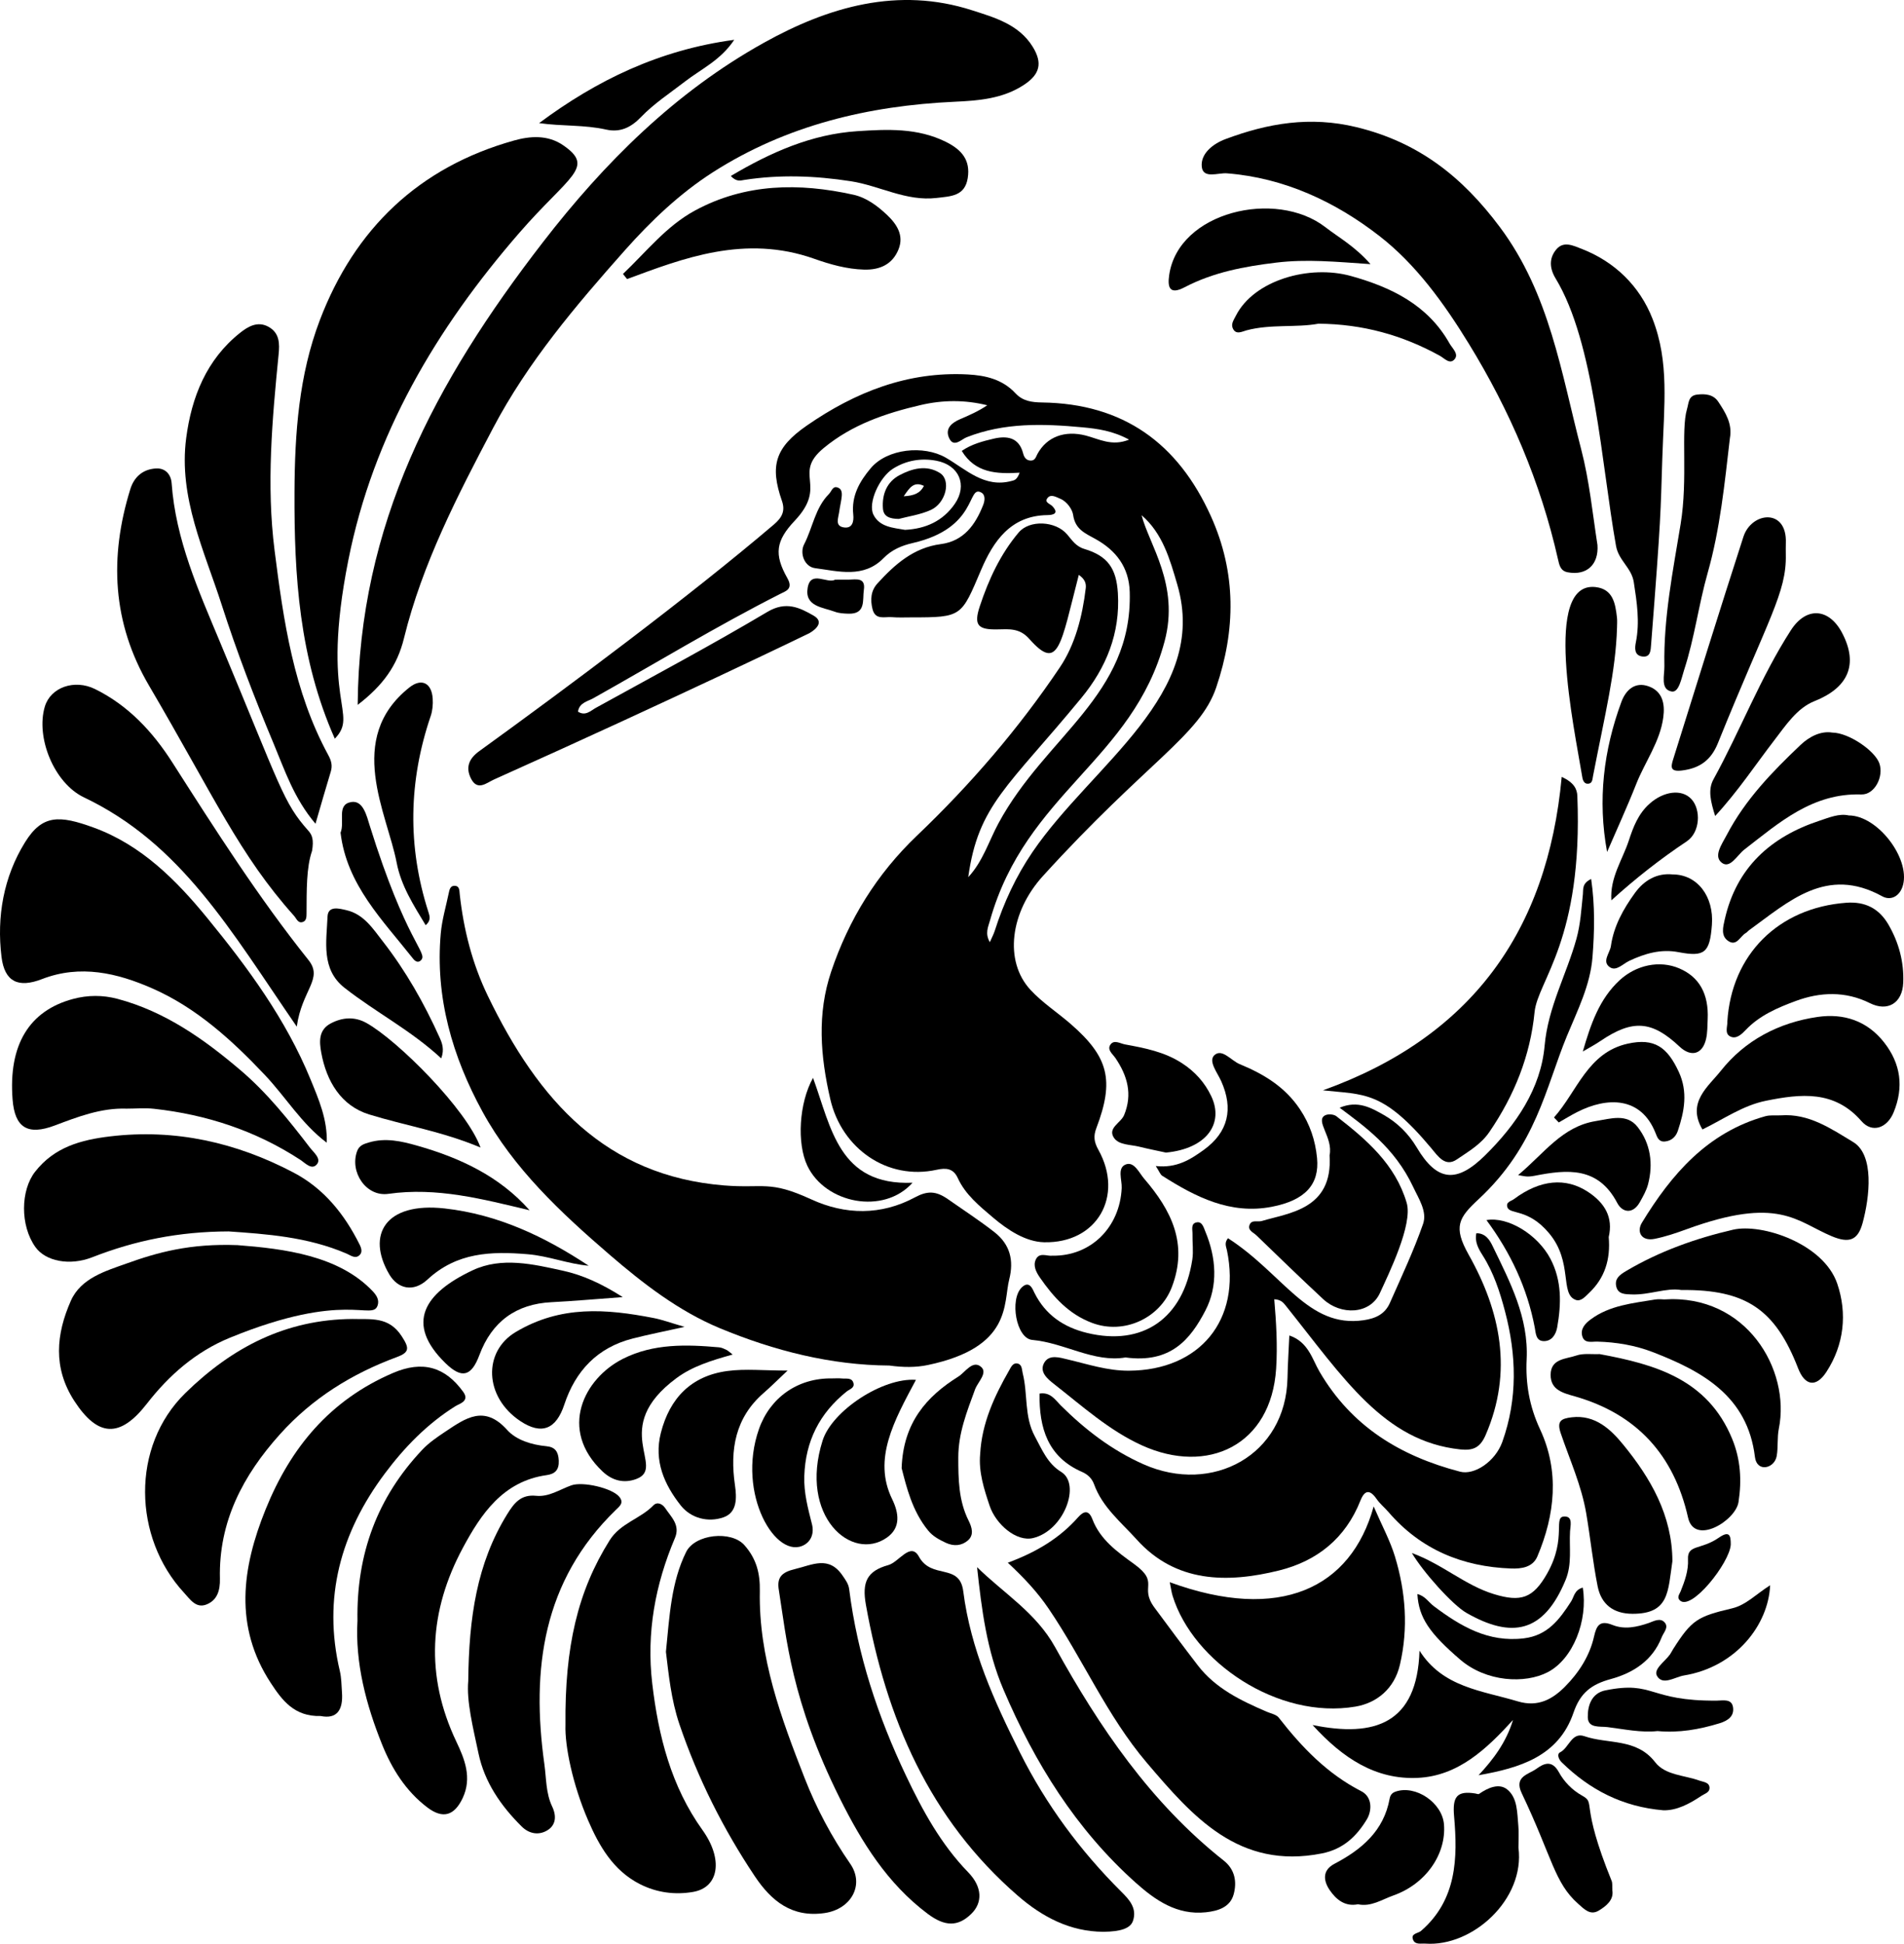 <?xml version="1.0" encoding="utf-8"?>
<svg version="1.1" id="Layer_1" xmlns="http://www.w3.org/2000/svg" xmlns:xlink="http://www.w3.org/1999/xlink" x="0px" y="0px"
	 viewBox="0 0 4898.667 5000" enable-background="new 0 0 4898.667 5000" xml:space="preserve">
<g>
	<path d="M2623.353,1215.904c-59.319,3.64-114.216,1.054-148.908-56.032c24.915-17.211,54.041-24.983,82.359-31.54
		c33.313-7.713,64.781-3.905,75.509,37.847c2.599,10.115,8.125,18.922,20.599,18.517c10.571-0.342,12.335-9.799,16.217-16.923
		c24.122-44.272,70.214-61.264,124.127-47.454c34.037,8.718,67.379,28.65,111.665,10.548
		c-41.863-22.702-80.915-28.055-120.318-31.71c-100.808-9.352-200.924-12.554-297.942,25.725
		c-13.506,5.329-34.086,29.016-45.695-0.266c-9.093-22.935,8.104-37.271,28.547-46.043c23.821-10.221,47.585-20.574,70.57-36.1
		c-57.464-14.238-114.139-13.868-171.235-0.586c-90.336,21.015-176.771,50.344-249.709,110.694
		c-81.145,67.141,11.879,95.407-74.277,186.714c-48.67,51.578-54.045,86.171-19.105,147.934
		c15.901,28.108-4.236,33.318-18.769,40.68c-163.731,82.942-320.423,178.466-480.386,268.12
		c-14.88,8.34-36.179,11.427-39.559,34.566c19.157,12.274,32.47-2.351,46.155-9.906c147.554-81.457,296.435-160.714,441.266-246.778
		c47.616-28.295,82.926-10.994,118.673,9.606c28.382,16.356,5.621,35.885-10.948,45.319
		c-1.492,0.85-339.659,164.913-810.985,376.176c-19.946,8.94-42.974,30.794-59.772-3.004c-14.054-28.275-4.619-50.875,21.233-69.58
		c228.957-165.655,542.205-399.086,758.35-583.177c20.864-17.77,29.836-34.701,20.756-60.765
		c-31.51-90.457-17.778-137.197,64.282-193.978c124.051-85.835,259.217-139.483,413.67-131.342
		c46.578,2.455,89.723,12.87,122.815,48.404c19.016,20.418,42.424,23.342,68.802,23.721
		c208.317,2.989,349.29,104.354,434.263,292.936c65.832,146.102,63.517,292.887,13.383,440.408
		c-41.882,123.236-178.264,190.497-445.76,484.795c-84.129,92.559-100.573,218.479-32.061,292.737
		c30.502,33.059,69.477,58.181,103.695,87.953c97.478,84.812,112.638,144.808,65.896,267.611c-8.107,21.3-5.77,36.287,5.198,55.962
		c66.244,118.826-3.201,240.994-139.874,237.771c-47.398-1.118-94.051-31.889-131.611-63.865
		c-34.166-29.087-70.674-58.391-90.22-101.193c-11.65-25.514-30.685-26.547-54.44-21.344
		c-127.009,27.817-244.236-54.507-273.612-181.592c-25.624-110.849-34.306-219.583,2.318-328.313
		c45.176-134.12,117.46-251.134,220.731-349.664c137.633-131.313,261.758-275.409,367.719-433.047
		c39.211-58.334,57.938-131.201,66.481-203.493c1.41-11.935-2.163-23.419-17.919-34.113
		c-47.138,182.273-51.854,250.029-127.417,164.573c-24.875-28.132-51.78-25.009-81.732-24.388
		c-50.583,1.049-61.671-10.833-45.464-59.72c22.666-68.372,52.842-133.805,100.006-189.651
		c27.715-32.818,94.358-30.086,124.43,4.812c12.886,14.954,22.187,30.913,44.746,37.69c60.003,18.027,82.098,50.074,85.989,113.591
		c6.313,103.041-29.863,191.763-94.107,269.774c-188.812,229.275-265.05,274.544-290.9,460.854
		c37.726-40.506,52.873-92.515,78.05-139.095c121.005-223.875,344.894-328.476,337.439-594.576
		c-1.781-63.599-35.391-106.888-87.789-135.992c-27.114-15.06-52.625-24.953-57.864-62.365
		c-1.776-12.677-14.551-33.709-33.118-41.408c-10.703-4.438-24.091-12.786-32.656-2.022c-9.209,11.571,6.281,14.592,12.62,21.394
		c17.616,18.9,1.663,22.552-13.158,22.728c-94.842,1.124-139.334,68.1-170.445,141c-51.224,120.038-48.358,122.149-179.215,122.088
		c-16.865-0.008-33.817,0.831-50.572-0.586c-18.452-1.56-42.391,8.346-49.63-20.886c-5.955-24.046-4.278-47.171,12.779-65.868
		c44.681-48.977,92.922-91.993,163.089-101.15c58.982-7.698,88.892-49.865,108.895-100.574c4.028-10.213,6.738-25.929-5.287-32.318
		c-36.573-19.432-7.42,91.484-176.192,130.198c-28.199,6.469-53.718,17.226-74.821,38.769
		c-51.493,52.57-116.201,33.607-176.074,25.83c-27.737-3.603-40.125-38.608-28.293-61.413
		c22.172-42.735,28.186-93.555,63.969-129.502c6.703-6.734,9.29-20.675,21.5-16.849c19.605,6.144,9.361,29.835,4.384,64.973
		c-2.017,14.234-10.496,33.517,10.773,37.668c23.688,4.623,27.735-15.125,25.801-32.845c-5.204-47.69,16.106-84.969,44.929-119.161
		c42.671-50.618,136.323-59.749,192.908-27.257c52.116,29.927,99.527,79.029,169.802,59.929
		C2609.446,1235.307,2616.206,1234.979,2623.353,1215.904z M2546.697,2423.562c5.093-11.675,9.751-20.25,12.672-29.381
		c23.084-72.163,54.472-140.01,97.378-202.928c153.672-225.354,455.123-405.134,372.179-687.721
		c-18.976-64.652-37.261-131.09-91.787-178.259c19.08,75.444,98.072,179.036,59.18,324.402
		c-81.929,306.225-356.406,389.826-449.058,717.461C2542.286,2384.73,2533.676,2401.094,2546.697,2423.562z M2328.453,1362.956
		c52.988-2.641,97.585-22.576,128.2-67.052c32.971-47.898,11.319-99.672-47.711-110.777c-38.677-7.276-77.265-1.057-111.436,20.51
		c-34.919,22.038-65.195,88.323-50.288,118.323C2262.908,1355.532,2297.579,1357.641,2328.453,1362.956z"/>
	<path d="M2288.125,3512.588c-149.848-0.881-296.529-37.971-436.449-96.196c-105.52-43.91-196.874-114.48-283.52-189.107
		c-125.295-107.915-246.726-221.366-326.766-367.663c-77.347-141.373-122.076-294.281-107.365-458.68
		c3.124-34.906,13.4-69.182,20.538-103.715c1.713-8.286,3.763-18.249,13.848-18.623c14.437-0.534,13.343,12.036,14.397,21.656
		c9.925,90.67,32.232,178.339,71.779,260.397c131.689,273.249,305.708,463.945,608.105,488.621
		c102.462,8.36,116.008-14.034,224.522,35.85c87.382,40.169,179.642,41.663,266.64-5.098c32.442-17.438,54.469-16.802,85.406,4.905
		c39.792,27.92,80.678,54.436,119.072,84.411c40.532,31.645,50.634,72.82,38.211,121.757
		c-15.615,61.528,7.712,174.532-209.172,220.115C2356.046,3517.802,2323.705,3517.449,2288.125,3512.588z"/>
	<path d="M920.252,1813.129c3.534-463.739,197.531-829.07,476.574-1190.079c158.562-205.139,340.521-386.015,568.115-512.83
		c166.307-92.667,345.589-145.159,536.361-83.645c56.522,18.226,120.325,35.817,156.085,94.406
		c25.25,41.37,18.055,70.04-22.231,96.814c-54.658,36.325-117.274,41.074-178.744,43.905
		c-222.383,10.241-433.199,60.516-622.109,181.281c-85.19,54.459-159.483,125.282-226.436,200.668
		c-126.267,142.169-249.884,287.71-339.076,457.092c-91.519,173.801-182.298,348.978-229.496,541.263
		C1022.07,1712.177,985.375,1763.178,920.252,1813.129z"/>
	<path d="M3278.441,3342.107c5.083,59.772,8.662,118.551,4.853,178.178c-12.644,197.905-176.584,274.269-345.3,197.635
		c-84.647-38.448-153.58-101.108-226.076-157.73c-16.53-12.911-38.722-30.946-25.397-54.66
		c12.674-22.555,40.434-13.334,59.822-8.788c52.241,12.251,102.719,29.406,157.927,29.13
		c182.615-0.912,289.598-130.702,252.46-309.553c-2.006-9.66-7.416-18.921,2.629-31.269
		c142.602,91.771,205.235,231.753,348.835,210.961c31.594-4.574,55.124-15.997,67.707-44.442
		c29.73-67.216,61.23-133.954,85.385-203.198c11.137-31.926-11.156-64.689-25.136-94.589
		c-48.27-103.235-127.904-157.95-189.442-204.403c46.81-19.853,81.516,0.555,112.984,18.304
		c34.879,19.673,64.054,48.092,85.339,83.909c52.086,87.645,102.169,93.135,176.058,20.126
		c79.494-78.547,143.096-171.113,152.957-281.857c8.872-99.638,56.425-183.079,81.902-275.101
		c10.522-38.002,12.574-76.143,16.589-114.514c1.337-12.774-2.898-27.7,21.218-39.271c10.073,68.786,8.648,134.927,3.482,200.836
		c-5.707,72.805-38.34,136.444-65.872,203.197c-54.822,132.923-78.565,281.558-227.094,419.622
		c-51.27,47.653-66.278,70.59-25.618,142.823c82.136,145.913,114.264,300.436,43.788,463.491
		c-13.954,32.283-31.52,40.95-65.211,37.39c-196.816-20.793-299.998-183.221-449.153-369.749
		C3301.818,3350.758,3295.446,3342.927,3278.441,3342.107z"/>
	<path d="M2674.514,3584.78c28.22-4.728,40.544,16.397,55.239,30.969c62.53,62.007,130.736,114.624,212.267,150.808
		c177.076,78.588,366.538-23.21,370.49-222.189c0.696-35,2.989-69.969,4.73-109.115c48.816,16.46,59.055,61.173,77.253,92.408
		c82.62,141.803,208.57,217.902,361.97,257.94c36.97,9.649,90.694-26.086,108.803-76.789
		c39.613-110.91,36.553-223.229,6.817-335.827c-13.302-50.373-29.241-99.439-57.662-144.048
		c-10.244-16.08-20.929-34.509-15.962-56.732c24.605-0.076,35.127,19.259,41.923,33.317
		c44.563,92.178,92.674,183.143,87.424,291.264c-3,61.783,6.827,120.59,34.531,179.917c50.129,107.349,38.727,219.296-7.023,327.039
		c-11.796,27.781-40.572,31.938-67.66,30.936c-125.094-4.629-232.297-48.726-315.296-145.192
		c-9.883-11.486-22.048-21.257-30.582-33.602c-17.404-25.174-30.815-23.282-41.653,4.152
		c-38.173,96.625-111.188,155.345-208.993,179.635c-133.995,33.276-266.493,31.755-366.658-79.609
		c-39.261-43.651-88.391-83.027-109.635-142.063c-5.294-14.713-16.049-25.266-30.745-31.664
		C2695.179,3747.622,2673.479,3672.824,2674.514,3584.78z"/>
	<path d="M861.385,1900.143c-91.641-206.698-104.65-419.277-103.698-634.749c0.666-150.769,11.29-300.367,65.138-441.743
		c89.603-235.245,255.207-393.845,499.849-462.254c40.103-11.214,86.093-15.428,126.388,12.329
		c83.19,57.306,15.213,77.685-112.912,225.193c-213.442,245.736-375.832,519.323-439.971,842.189
		C823.142,1808.766,924.695,1834.568,861.385,1900.143z"/>
	<path d="M4110.023,1402.051c3.437,50.245-27.757,79.141-76.526,70.059c-18.671-3.477-21.602-18.206-25.036-33.412
		c-44.689-197.853-123.214-381.451-229.235-554.241c-63.674-103.774-135.835-204.029-229.991-277.189
		c-112.936-87.753-244.314-149.859-392.898-161.431c-22.389-1.744-61.063,14.991-64.361-16.917
		c-3.504-33.899,29.173-59.208,60.984-71.096c109.075-40.764,217.549-59.627,336.788-30.776
		c159.781,38.66,272.58,127.579,369.456,257.507c127.985,171.651,157.48,374.074,208.835,570.852
		C4089.185,1236.433,4097.23,1319.638,4110.023,1402.051z"/>
	<path d="M2592.935,4019.771c73.707-27.316,133.215-63.037,180.737-116.773c14.676-16.596,27.585-19.525,36.838,4.8
		c20.094,52.83,64.148,84.121,107.066,115.16c67.748,48.995,12.464,57.761,52.617,112.197
		c36.797,49.884,73.835,99.603,111.598,148.757c45.65,59.42,110.722,90.491,177.246,119.187
		c10.666,4.601,24.648,7.043,31.015,15.221c59.289,76.154,124.677,144.322,212.361,189.277c28.756,14.743,27.627,50.25,14.23,72.368
		c-26.046,43.003-60.13,76.646-115.973,87.672c-213.438,42.141-332.123-94.794-449.982-233.128
		c-102.651-120.483-164.767-267.305-253.15-397.186C2669.071,4095.49,2634.896,4058.759,2592.935,4019.771z"/>
	<path d="M2839.072,4969.146c-85.978-0.245-157.409-38.285-219.742-92.233c-228.646-197.886-339.345-457.334-391.499-748.834
		c-10.522-58.811,2.918-86.97,57.625-102.193c27.635-7.69,57.315-60.867,78.796-21.687c32.766,59.76,104.698,15.412,114.051,89.147
		c18.87,148.787,79.774,283.146,146.269,415.537c67.076,133.549,154.546,251.787,260.308,357.121
		c19.886,19.804,41.268,42.178,30.003,75.178C2908.331,4960.372,2883.46,4968.704,2839.072,4969.146z"/>
	<path d="M840.661,2939.34c-65.118-48.952-105.587-117.552-159.44-174.416c-85.086-89.844-176.192-172.837-289.818-222.654
		c-89.495-39.238-184.497-62.006-283.42-23.723c-60.615,23.458-96.109,7.313-104.056-56.896
		c-12.814-103.537,5.304-206.14,60.473-295.084c44.427-71.626,88.157-70.029,176.941-37.624
		c122.541,44.726,212.538,135.431,292.055,232.614c104.159,127.298,202.313,260.594,265.41,414.627
		C819.826,2827.495,842.719,2879.673,840.661,2939.34z"/>
	<path d="M1713.319,4248.998c9.429-94.906,13.693-179,51.872-256.632c22.837-46.436,116.28-56.009,150.091-17.716
		c31.062,35.18,40.493,72.657,39.62,118.591c-3.226,169.69,54.719,325.829,115.203,480.396
		c30.367,77.602,69.501,151.441,117.357,220.477c37.555,54.177,2.402,116.888-65.757,126.822
		c-84.263,12.28-137.242-31.121-179.735-94.676c-81.455-121.83-146.675-252.015-193.861-390.774
		C1726.417,4371.697,1720.119,4304.694,1713.319,4248.998z"/>
	<path d="M919.721,4168.803c-2.932-172.351,51.509-317.349,166.264-439.131c17.416-18.483,38.189-32.619,59.35-46.754
		c52.614-35.145,100.795-70.159,159.611-4.583c23.298,25.976,62.98,38.223,101.091,41.812c22.534,2.122,30.588,14.492,31.565,37.037
		c1.04,24.003-9.9,34.31-31.018,37.255c-112.373,15.669-168.887,99.911-215.745,187.154
		c-86.8,161.611-97.614,328.525-16.666,498.615c20.955,44.03,40.893,92.566,16.228,144.908
		c-21.378,45.368-50.865,54.538-90.997,24.122c-55.184-41.824-91.092-99.215-116.152-161.367
		C941.505,4384.334,913.607,4276.86,919.721,4168.803z"/>
	<path d="M1454.862,4437.249c-1.985-201.071,31.438-343.94,113.551-474.962c27.889-44.5,78.976-55.209,112.702-90.043
		c9.8-10.122,23.198-3.649,30.34,7.058c15.389,23.074,39.231,43.501,25.088,76.84c-50.86,119.896-73.761,244.138-58.413,374.531
		c15.897,135.051,48.473,264.122,129.302,376.869c53.343,74.408,43.124,147.436-24.299,159.07
		c-46.139,7.961-93.121,2.087-136.832-20.108c-68.966-35.018-105.143-99.029-133.219-164.019
		C1473.138,4590.024,1453.013,4491.039,1454.862,4437.249z"/>
	<path d="M824.962,4414.109c-67.8,1.958-99.243-40.753-127.923-84.378c-95.863-145.821-74.393-296.907-13.66-447.132
		c64.304-159.058,165.679-281.392,327.817-350.927c75.611-32.427,133.725-16.206,180.677,48.766
		c17.214,23.822-10.113,30.345-20.287,36.728c-72.498,45.48-130.953,105.641-181.456,173.159
		c-113.53,151.781-160.367,319.67-115.776,508.14c4.217,17.824,4.166,36.716,5.491,55.155
		C882.996,4397.488,867.631,4422.86,824.962,4414.109z"/>
	<path d="M802.877,2188.721c-14.942,42.962-13.879,102.123-14.217,161.161c-0.048,8.502-0.187,18.502-9.336,21.653
		c-12.695,4.373-16.293-8.417-22.546-15.407c-141.002-157.609-204.42-304.547-373.512-592.836
		c-94.654-161.381-102.287-330.428-47.871-505.37c9.764-31.388,32.677-51.3,66.485-52.909c24.332-1.158,38.17,16.272,39.705,37.805
		c10.376,145.466,68.978,275.947,124.001,407.681c157.997,378.269,162.872,413.569,228.009,486.673
		C803.2,2147.951,807.624,2159.951,802.877,2188.721z"/>
	<path d="M611.141,3202.873c119.537,9.238,261.32,26.604,348.262,119.1c9.842,10.47,16.867,22.402,12.047,36.319
		c-13.834,39.938-82.474-39.046-379.764,82.683c-88.35,36.176-156.982,96.67-214.144,170.175
		c-68.61,88.228-125.711,85.938-186.397-7.546c-55.401-85.344-46.625-172.184-8.856-257.61
		c25.807-58.371,89.631-76.574,142.735-95.645C404.856,3221.681,488.199,3198.195,611.141,3202.873z"/>
	<path d="M811.69,2118.945c-55.638-65.61-79.19-138.061-107.775-206.284c-48.977-116.894-94.575-235.641-133.339-356.262
		c-44.901-139.71-111.624-276.616-91.56-429.514c13.797-105.143,51.882-201.45,138.171-270.329
		c20.07-16.021,45.39-31.834,74.075-15.665c28.402,16.009,28.224,43.448,25.508,70.92c-16.584,167.765-31.683,335.895-10.34,504.034
		c23.004,181.218,48.901,362.417,138.138,526.444c7.844,14.419,11.235,27.048,6.408,42.829
		C838.355,2026.372,826.603,2067.893,811.69,2118.945z"/>
	<path d="M906.63,3392.802c46.745,1.494,93.108-7.404,126.594,43.95c20.081,30.796,21.129,41.729-12.5,54.162
		c-115.476,42.692-217.208,105.838-300.323,198.314c-95.37,106.11-158.067,225.164-154.566,371.669
		c0.714,29.829-6.715,55.177-34.396,66.252c-27.34,10.939-42.515-13.413-58.234-30.438
		c-130.505-141.35-137.239-375.613,3.85-513.474C598.062,3464.998,735.947,3394.074,906.63,3392.802z"/>
	<path d="M588.243,3167.574c-129.088,0.382-241.559,23.696-350.617,66.371c-58.629,22.942-120.558,10.401-146.647-26.251
		c-39.555-55.57-37.951-145.835-0.841-193.432c49.725-63.776,118.515-82.276,193.512-91.158
		c167.297-19.813,323.611,15.442,471.327,92.966c78.558,41.229,131.276,107.301,170.326,185.474
		c4.915,9.838,7.506,20.292-0.744,27.542c-10.898,9.576-22.403,0.097-32.586-4.302
		C791.151,3181.236,683.852,3174.295,588.243,3167.574z"/>
	<path d="M2513.843,4031.222c69.232,67.987,151.464,116.653,200.935,206.086c113.877,205.868,245.857,400.169,433.743,548.743
		c29.317,23.182,33.991,55.466,25.461,86.774c-8.948,32.843-39.498,42.744-71.479,46.149
		c-74.033,7.886-129.925-30.863-180.114-75.699c-154.099-137.666-260.251-308.518-340.861-497.574
		C2538.75,4245.373,2525.594,4139.914,2513.843,4031.222z"/>
	<path d="M2003.984,4091.134c-5.982-33.73,7.126-46.836,41.235-54.993c44.924-10.743,87.219-35.51,122.813,17.109
		c7.652,11.311,15.008,20.677,16.815,34.994c21.238,168.248,73.702,327.112,146.318,479.698
		c42.596,89.504,89.646,175.839,159.813,248.163c37.014,38.154,37.098,78.552,7.929,107.002
		c-34.375,33.529-68.072,32.765-111.965-0.081c-103.716-77.612-169.796-184.068-226.188-297.129
		C2035.662,4375.103,2023.364,4212.51,2003.984,4091.134z"/>
	<path d="M1204.737,4323.92c1.647-162.605,22.002-302.318,100.087-428.767c18.21-29.489,35.753-51.47,74.457-47.52
		c33.137,3.383,60.94-16.284,90.697-26.882c29.486-10.501,105.401,7.128,123.489,29.592c12.444,15.453,0.898,24.003-8.917,33.515
		c-188.214,182.409-218.091,409.698-183.955,654.366c5.07,36.337,3.655,74.372,19.982,108.615
		c11.794,24.736,9.841,48.527-13.487,61.984c-21.329,12.304-45.593,8.595-64.885-10.516
		c-53.386-52.886-95.307-113.482-111.041-187.574C1216.883,4443.481,1200.02,4375.995,1204.737,4323.92z"/>
	<path d="M3403.734,2804.646c380.533-136.807,577.606-407.732,614.259-806.211c31.829,14.393,39.537,31.521,40.236,48.954
		c14.822,370.191-102.086,475.378-110.023,555.976c-11.107,112.739-52.136,214.432-116.108,308.18
		c-22.171,32.49-54.136,50.456-83.876,70.848c-29.763,20.407-48.201-7.788-65.534-28.557
		C3557.341,2803.636,3509.187,2816.44,3403.734,2804.646z"/>
	<path d="M325.897,2851.783c-65.681-2.331-125.519,20.923-185.154,43.368c-69.155,26.028-102.734,6.099-108.392-67.04
		c-10.813-139.785,42.222-228.077,155.419-258.464c38.111-10.231,76.789-10.332,114.542-0.288
		c122.253,32.527,222.71,103.671,317.114,184.104c68.093,58.015,123.737,127.812,177.938,198.534
		c9.687,12.64,29.763,28.317,18.121,42.695c-13.236,16.347-30.151-3.011-43.074-11.434
		c-114.65-74.725-240.863-116.143-376.137-131.112C373.087,2849.579,349.37,2851.783,325.897,2851.783z"/>
	<path d="M763.539,2640.863c-170.745-248.302-296.751-470.149-547.641-589.824c-76.936-36.699-124.35-154.321-100.506-233.67
		c14.819-49.317,76.027-71.035,129.099-44.904c85.669,42.18,148.517,109.951,198.721,188.505
		c110.951,173.605,221.585,347.337,350.405,508.493C832.45,2518.041,776.681,2545.996,763.539,2640.863z"/>
	<path d="M3009.62,4069.941c282.868,103.483,466.331,15.928,524.59-194.921c21.418,49.607,42.449,88.101,54.883,129.196
		c27.558,91.08,34.555,184.039,12.65,278.018c-14.371,61.654-59.419,98.379-114.338,107.672
		c-199.304,33.724-417.851-114.457-470.483-284.882C3014.064,4095.773,3012.906,4085.999,3009.62,4069.941z"/>
	<path d="M4276.824,1179.292c-4.673,142.229-2.53,142.589-28.813,478.39c-1.159,14.809-1.023,34.169-23.176,30.946
		c-20.575-2.994-18.909-22.149-16.024-36.522c10.479-52.213,2.6-102.931-5.361-154.681c-5.68-36.917-38.97-55.463-45.687-93.017
		c-37.881-211.797-55.2-522.918-155.5-688.243c-16.152-26.623-16.762-52.757,2.104-74.899c18.619-21.853,42.958-9.689,65.231-1.033
		c84.572,32.865,149.163,95.394,182.179,180.083C4295.217,931.742,4281.413,1039.629,4276.824,1179.292z"/>
	<path d="M3652.145,4245.984c59.725,94.573,160.41,102.729,252.936,130.477c53.041,15.907,90.335-6.644,121.497-38.01
		c35.063-35.293,63.342-78.605,74.649-129.007c6.291-28.045,14.724-42.743,47.486-29.564c30.792,12.385,62.217,5.637,93.623-5.192
		c11.832-4.079,30.179-15.126,41.517-0.055c9.304,12.368-3.854,24.78-8.564,36.806c-23.543,60.109-73.422,91.85-130.696,107.493
		c-49.618,13.553-78.522,34.708-96.3,86.752c-38.371,112.334-138.522,142.137-244.218,160.724
		c38.178-40.928,70.983-84.525,88.664-142.153c-67.822,74.463-140.885,144.101-245.17,148.961
		c-107.583,5.014-192.29-49.839-270.539-135.957C3537.352,4469.942,3646.364,4433.548,3652.145,4245.984z"/>
	<path d="M4581.71,2869.057c72.382-5.35,129.279,34.369,186.12,68.612c54.917,33.083,42.549,141.243,24.352,208.141
		c-12.26,45.07-34.778,52.904-79.944,33.927c-90.045-37.833-136.18-104.357-373.707-17.475
		c-26.586,9.724-53.733,18.906-81.403,24.43c-34.6,6.906-46.803-18.449-32.762-41.508c76-124.814,168.814-232.275,317.197-273.815
		C4554.172,2867.84,4568.292,2869.701,4581.71,2869.057z"/>
	<path d="M3420.765,2971.982c9.839-46.41-38.683-89.476-11.08-103.198c7.487-3.722,21.971-2.628,28.531,2.458
		c77.544,60.118,151.652,123.58,180.93,222.806c16.365,55.465-46.181,182.316-68.709,231.761
		c-25.397,55.74-100.75,58.171-146.232,15.865c-57.943-53.897-114.821-108.948-171.676-164c-7.721-7.477-23.258-12.868-17.481-27.23
		c5.532-13.754,20.851-6.453,31.464-9.668C3314.804,3120.085,3429.91,3111.483,3420.765,2971.982z"/>
	<path d="M4325.652,3318.293c-38.372-6.428-82.012,13.084-127.511,11.411c-17.338-0.637-35.856-0.209-40.077-21.666
		c-3.83-19.472,9.543-29.065,25.424-38.478c85.846-50.888,179.002-84.019,275.144-106.331
		c74.24-17.229,233.106,35.726,268.204,138.483c26.233,76.805,17.748,157.241-27.793,227.225
		c-26.831,41.232-55.521,35.48-72.8-9.161C4567.664,3368.444,4492.321,3316.636,4325.652,3318.293z"/>
	<path d="M1602.818,704.66c59.861-56.747,111.483-123.347,185.828-163.424c129.276-69.689,267.278-71.326,407.004-40.342
		c32.894,7.294,61.091,28.004,85.836,51.294c25.607,24.103,44.821,52.885,30.316,89.102c-15.425,38.515-47.64,53.396-88.865,52.223
		c-44.338-1.261-87.052-13.326-127.365-27.634c-179.656-63.765-339.314-0.848-482.298,51.965
		C1609.789,713.45,1606.303,709.055,1602.818,704.66z"/>
	<path d="M4115.566,3483.148c143.285,26.447,277.786,64.696,340.861,217.718c22.063,53.527,24.988,107.537,16.453,162.945
		c-7.399,48.025-113.424,112.803-129.796,39.96c-36.149-160.839-131.982-266.542-291.832-312.058
		c-29.59-8.425-61.973-16.253-61.758-55.27c0.232-42.066,39.731-40.378,65.958-49.546
		C4073.696,3480.518,4095.405,3484.046,4115.566,3483.148z"/>
	<path d="M4444.133,2628.269c10.465-172.906,131.624-293.227,306.124-306.117c48.069-3.55,84.304,14.324,108.802,56.901
		c26.638,46.297,39.77,96.09,37.624,148.841c-2.13,52.358-39.926,75.378-85.738,52.498c-63.199-31.563-128.493-28.572-190.602-5.618
		c-45.82,16.934-92.96,36.823-128.588,74.302c-10.213,10.744-23.811,24.128-38.88,17.599
		C4435.896,2659.317,4444.939,2640.317,4444.133,2628.269z"/>
	<path d="M4380.104,2905.315c-41.268-69.514,15.082-110.177,47.035-150.538c62.541-78.997,149.733-124.504,249.517-138.938
		c66.726-9.652,127.023,9.801,170.651,65.349c43.167,54.962,51.281,115.371,24.664,180.137
		c-16.885,41.085-55.505,53.878-82.712,22.608c-69.698-80.105-156.064-70.465-245.326-52.542
		C4483.97,2843.431,4434.219,2879.055,4380.104,2905.315z"/>
	<path d="M2973.622,2999.365c54.291,6.012,89.768-17.226,123.466-41.522c62.925-45.368,76.977-105.502,44.662-177.196
		c-9.877-21.913-33.61-51.159-17.387-66.326c19.612-18.334,43.181,13.915,65.159,22.97c60.91,25.098,115.963,57.844,154.625,115.466
		c26.362,39.289,40.092,81.258,44.401,126.244c6.51,67.955-30.793,108.698-116.446,125.239
		c-106.463,20.559-195.929-25.114-281.901-79.81C2985.286,3021.304,2983.056,3013.959,2973.622,2999.365z"/>
	<path d="M4302.806,4015.844c-11.646,78.008-7.798,135.517-102.527,135.34c-49.38-0.093-80.631-24.344-89.869-70.899
		c-12.313-62.048-18.733-125.24-29.35-187.657c-12.162-71.498-42.385-137.608-65.505-205.739
		c-10.76-31.708,1.124-37.926,28.226-41.155c60.801-7.242,101.057,31.912,132.448,70.298
		C4246.68,3802.182,4302.375,3897.765,4302.806,4015.844z"/>
	<path d="M4281.56,3342.545c211.64-14.121,325.659,180.847,295.073,332.426c-4.616,22.875-1.451,47.267-5.469,70.333
		c-5.682,32.611-51.128,42.898-56.002,2.543c-18.951-156.925-135.629-220.679-263.283-269.977
		c-44.423-17.156-93.506-25.566-142.548-26.803c-14.171-0.357-33.076,5.569-38.512-14.404c-5.135-18.867,8.02-32.505,21.53-42.563
		c49.009-36.486,108.184-41.731,165.736-51.322C4267.912,3341.139,4278.247,3342.545,4281.56,3342.545z"/>
	<path d="M2707.267,3230.01c99.381,1.814,174.269-73.193,178.661-174.34c0.899-20.726-11.969-51.197,10.092-60.198
		c21.784-8.888,34.731,21.427,47.647,36.426c69.569,80.794,114.084,167.627,71.074,279.431
		c-30.621,79.597-122.999,122.464-205.074,91.566c-59.864-22.535-99.036-66.03-133.808-116.125
		c-10.062-14.495-18.456-30.717-10.906-46.941C2674.145,3220.075,2694.378,3231.94,2707.267,3230.01z"/>
	<path d="M4756.459,2097.568c74.201,0.113,157.636,109.55,139.761,178.603c-7.593,29.332-31.473,41.575-53.527,29.414
		c-143.191-78.962-240.567,13.401-343.29,87.765c-2.711,1.963-4.741,5-7.614,6.583c-14.732,8.118-23.307,35.208-45.142,20.722
		c-19.762-13.112-13.626-35.784-9.191-55.454c30.137-133.642,118.346-212.675,243.776-254.059
		C4705.837,2103.024,4731.904,2091.885,4756.459,2097.568z"/>
	<path d="M4594.567,1427.023c2.123,97.456-44.787,163.212-174.758,484.761c-17.562,43.448-46.702,64.753-93.066,70.245
		c-29.024,3.438-28.398-8.384-22.322-27.769c59.955-191.285,119.332-382.759,181.068-573.469
		c20.879-64.495,112.601-74.24,109.16,15.946C4594.264,1406.819,4594.587,1416.927,4594.567,1427.023z"/>
	<path d="M1761.325,3413.127c-53.399,11.911-93.916,19.849-133.845,30.078c-90.495,23.183-146.975,83.073-175.627,169.851
		c-20.731,62.786-57.855,79.382-113.576,42.118c-92.176-61.644-96.235-178.18-11.552-228.725
		c116.011-69.243,232.997-59.759,354.568-36.178C1703.844,3394.646,1725.662,3402.806,1761.325,3413.127z"/>
	<path d="M2026.278,3525.542c-27.466,25.815-43.691,42.155-61.049,57.188c-73.836,63.951-87.503,146.324-74.324,237.509
		c4.712,32.604,6.086,70.253-29.321,82.721c-39.672,13.971-84.128,2.551-110.274-30.61
		c-42.026-53.304-69.343-114.329-51.161-186.068c22.875-90.252,78.63-147.337,171.587-159.682
		C1917.636,3520.504,1965.014,3525.542,2026.278,3525.542z"/>
	<path d="M4450.718,1127.16c-13.583,116.43-24.904,232.794-57.311,347.076c-23.17,81.714-33.721,167.287-60.312,248.667
		c-7.063,21.616-13.303,59.073-32.105,55.853c-29.814-5.106-18.335-41.894-18.795-65.346
		c-2.424-123.587,21.97-244.363,41.813-365.494c19.141-116.842,0.022-240.6,16.367-295.631c4.797-16.146,3.165-34.506,25.94-37.24
		c21.06-2.528,41.901-0.606,54.44,18.255C4439.393,1061.332,4457.635,1090.353,4450.718,1127.16z"/>
	<path d="M1880.183,452.718c103.464-61.355,208.64-107.694,326.037-115.313c76.451-4.961,153.979-8.823,227.16,27.385
		c41.103,20.337,63.928,47.221,56.358,93.732c-7.531,46.27-43.42,46.336-80.081,50.665c-78.599,9.282-146.471-31.543-220.67-42.998
		c-91.882-14.184-182.609-17.542-274.237-3.349C1905.358,464.295,1895.287,468.511,1880.183,452.718z"/>
	<path d="M2356.566,3549.404c-56.18,105.012-111.429,203.78-61.346,306.578c17.729,36.389,22.67,73.811-13.363,99.136
		c-90.818,63.831-226.993-55.098-165.471-249.481C2140.691,3628.848,2271.047,3543.17,2356.566,3549.404z"/>
	<path d="M4412.821,2098.996c-11.335-36.313-19.289-67.085-4.403-94.177c69.414-126.333,120.872-262.035,199.152-383.575
		c39.688-61.622,98.33-57.409,132.101,7.29c42.555,81.525,14.673,140.827-71.402,175.027
		c-44.901,17.841-73.769,62.223-103.399,100.717C4516.064,1967.684,4471.972,2034.845,4412.821,2098.996z"/>
	<path d="M1236.275,2951.777c-98.99-41.635-194.968-56.729-286.749-85.134c-71.78-22.215-109.521-84.812-122.994-158.906
		c-5.256-28.902-6.998-58.759,24.686-75.353c29.827-15.621,61.34-17.839,91.555-0.983
		C1023.324,2676.334,1201.121,2854.063,1236.275,2951.777z"/>
	<path d="M1602.195,3336.53c-70.731,5.148-127.114,10.287-183.613,13.128c-90.531,4.553-153.019,49.671-185.153,135.902
		c-20.516,55.057-45.278,61.847-87.212,21c-104.944-102.223-54.72-180.519,69.887-239.027
		c74.617-35.036,155.993-15.71,232.544,1.192C1498.28,3279.683,1546.478,3301.051,1602.195,3336.53z"/>
	<path d="M3392.149,832.66c-57.74,10.676-122.506,0.433-185.122,17.107c-11.382,3.031-27.365,12.633-35.323-5.337
		c-4.971-11.225,2.304-21.042,7.886-32.087c46.19-91.405,188.538-132.38,296.48-102.281
		c103.548,28.874,197.455,74.205,253.422,173.529c7.112,12.622,24.035,26.681,13.325,39.948
		c-12.379,15.333-26.292-1.756-38.755-8.615C3608.61,862.391,3506.815,833.559,3392.149,832.66z"/>
	<path d="M2521.838,3739.518c4.295-78.449,36.247-147.724,74.589-214.615c4.524-7.892,9.687-20.416,21.929-17.398
		c11.643,2.869,10.462,15.388,12.914,25.068c13.522,53.388,3.391,110.909,31.187,162.138c18.459,34.02,32.707,70.227,67.798,91.526
		c51.047,30.984,8.186,150.487-72.174,170.074c-43.08,10.5-96.111-35.418-112.069-83.353
		C2531.91,3830.596,2517.396,3786.509,2521.838,3739.518z"/>
	<path d="M3906.725,4752.815c17.242,132.705-118.136,255.514-239.375,246.741c-11.415-0.826-26.233,3.513-31.622-9.554
		c-7.004-16.984,12.465-16.325,20.14-22.956c92.407-79.842,94.726-187.63,85.248-295.006c-4.427-50.152,6.88-66.248,54.524-58.702
		c3.311,0.525,7.782,2.547,9.787,1.137c22.679-15.962,51.609-28.409,72.564-11.342c26.858,21.873,25.251,60.357,28.454,93.588
		C3908.05,4713.38,3906.725,4730.322,3906.725,4752.815z"/>
	<path d="M1884.96,3484.281c-55.819,15.567-103.894,30.592-144.654,60.763c-174.088,128.863-24.571,229.334-102.767,259.195
		c-31.272,11.942-61.592,5.114-87.364-19.269c-114.233-108.077-47.682-239.339,52.937-289.923
		c78.196-39.31,162.739-36.82,247.159-29.296c6.471,0.576,12.874,3.811,18.914,6.649
		C1873.07,3474.225,1876.233,3477.588,1884.96,3484.281z"/>
	<path d="M2140.781,3545.694c8.421,0,16.92-0.719,25.245,0.178c11.028,1.187,25.954-3.078,29.845,12.063
		c3.207,12.478-10.378,15.694-17.755,21.615c-69.603,55.871-105.792,127.475-108.779,217.462
		c-1.434,43.193,9.529,83.226,19.74,123.798c5.787,22.993-2.057,42.79-19.23,52.773c-72.078,41.894-176.052-130.317-117.099-297.791
		C1980.925,3595.75,2051.847,3544.236,2140.781,3545.694z"/>
	<path d="M3526.049,679.456c-89.174-6.164-164.974-13.288-242.172-3.976c-82.669,9.971-162.234,24.824-236.058,63.439
		c-39.667,20.748-44.076-0.98-39.714-31.288c23.468-163.037,274.372-221.682,401.633-123.429
		C3445.436,611.763,3485.747,633.469,3526.049,679.456z"/>
	<path d="M4714.266,1884.432c42.404,0.487,109.389,46.406,120.973,79.084c11.98,33.797-12.065,81.155-46.294,80.059
		c-125.627-4.022-211.34,72.286-301.325,142.001c-18.268,14.152-36.623,50.579-58.147,33.385
		c-21.488-17.165,0.633-47.271,13.402-71.657c47.361-90.446,116.975-162.192,189.717-231.206
		C4655.876,1894.007,4685.325,1879.728,4714.266,1884.432z"/>
	<path d="M2319.747,3776.473c4.015-117.24,64.317-184.408,145.802-235.402c17.662-11.053,36.787-43.398,58.307-25.292
		c18.435,15.508-8.157,38.963-15.281,58.356c-20.867,56.806-43.079,112.361-43.053,174.956c0.022,56.097,0.754,111,26.504,162.453
		c8.705,17.395,14.478,36.986-1.956,51.069c-15.72,13.47-35.687,15.625-56.519,5.96c-17.138-7.951-33.574-16.929-45.293-31.21
		C2346.601,3886.602,2332.209,3824.758,2319.747,3776.473z"/>
	<path d="M1514.56,3255.825c-53.268-4.566-102.748-25.023-156.354-29.525c-94.756-7.959-182.845-5.053-258.424,65.108
		c-36.109,33.519-76.308,24.063-98.278-13.426c-59.686-101.85-9.821-186.571,142.781-169.464
		C1280.96,3123.839,1401.217,3180.845,1514.56,3255.825z"/>
	<path d="M2999.853,2964.813c-20.326-4.432-44.765-9.202-68.902-15.189c-22.461-5.572-51.839-3.971-64.615-22.376
		c-17.849-25.713,17.467-38.586,25.832-58.943c22.093-53.762,8.508-101.078-22.291-146.568
		c-7.053-10.417-22.476-21.368-12.741-34.944c9.347-13.035,25.007-2.486,37.369-0.222c50.899,9.319,101.355,19.03,146.36,48.139
		c33.692,21.792,58.93,50.034,75.594,85.235C3149.428,2889.59,3105.052,2954.719,2999.853,2964.813z"/>
	<path d="M3493.784,4898.36c-33.707,6.776-56.429-12.722-72.485-36.12c-15.824-23.058-20.666-50.77,11.951-67.913
		c70.052-36.816,126.997-84.521,142.086-167.739c1.645-9.075,6.222-14.845,15.09-17.945c51.621-18.045,120.285,28.333,124.72,84.411
		c6.035,76.287-46.451,153.092-130.479,182.756C3555.503,4886.107,3527.349,4905.657,3493.784,4898.36z"/>
	<path d="M2895.715,3491.806c-81.518,13.791-156.396-37.544-240.068-45.158c-41.28-3.757-58.595-104.139-26.872-134.967
		c19.898-19.335,28.198,4.979,32.704,14.004c28.532,57.146,75.695,88.578,135.538,103.079
		c143.126,34.682,247.316-37.125,270.566-188.692c3.285-21.414-0.025-43.787,0.499-65.697c0.265-11.046-5.011-26.918,10.409-30.041
		c14.609-2.957,18.366,13.323,22.471,23.151c28.345,67.87,33.382,140.111,0.101,204.022
		C3062.521,3445.522,3011.866,3507.455,2895.715,3491.806z"/>
	<path d="M4148.344,4862.814c3.819,24.162-15.245,39.986-35.26,51.928c-21.57,12.87-36.816-3.495-52.546-17.403
		c-61.64-54.503-66.418-118.803-145.392-284.625c-20.589-43.234,17.585-48.232,37.576-62.671
		c18.688-13.499,39.959-24.31,57.969,8.56c13.335,24.339,34,45.962,59.722,60.252c36.953,20.525-6.565,16.016,76.11,219.537
		C4148.929,4844.313,4147.641,4851.734,4148.344,4862.814z"/>
	<path d="M1095.181,2379.897c-31.2-51.517-63.243-101.212-74.692-160.982c-24.269-126.694-133.174-318.247,32.505-450.349
		c31.523-25.135,57.737-11.958,60.28,28.713c0.921,14.723-0.409,30.637-5.131,44.503c-56.972,167.318-60.192,335.048-6.119,503.613
		C1105.55,2356.38,1109.516,2367.713,1095.181,2379.897z"/>
	<path d="M4072.301,2704.843c20.288-70.184,42.395-135.051,94.789-183.452c42.28-39.058,102.72-52.163,153.616-30.308
		c51.37,22.058,75.82,65.663,72.879,130.654c-0.76,16.785-0.434,33.967-4.033,50.208c-8.89,40.108-38.556,48.386-68.417,20.239
		c-71.071-66.991-120.588-70.433-202.974-14.741C4103.431,2687.399,4087.615,2695.75,4072.301,2704.843z"/>
	<path d="M4160.318,1613.906c-3.178,112.649-30.684,222.15-61.753,382.353c-1.598,8.24-1.385,18.395-11.795,19.697
		c-10.168,1.271-14.285-7.797-15.635-15.994c-21.616-131.197-102.533-505.449,34.119-489.803
		c44.967,5.148,50.774,42.446,54.924,78.482C4161.135,1596.957,4160.318,1605.478,4160.318,1613.906z"/>
	<path d="M1135.197,2722.465c-77.57-72.063-169.025-118.817-248.924-181.58c-60.577-47.585-46.236-118.832-43.58-183.119
		c1.192-28.855,30.046-20.789,48.737-16.479c44.679,10.303,68.457,48.113,93.642,80.461
		c58.873,75.615,106.152,158.833,145.556,246.256C1137.243,2682.681,1143.953,2698.745,1135.197,2722.465z"/>
	<path d="M3998.148,2874.495c59.736-66.881,86.414-167.076,189.811-189.877c68.454-15.095,101.629,8.729,131.226,72.48
		c23.968,51.626,14.421,101.77-2.432,151.904c-4.951,14.728-16.049,25.746-33.313,27.288c-15.583,1.393-19.552-10.472-23.872-21.442
		c-37.359-94.875-124.847-93.496-201.826-54.261c-16.123,8.218-31.561,17.78-47.314,26.723
		C4006.334,2883.038,4002.241,2878.766,3998.148,2874.495z"/>
	<path d="M4303.323,2249.297c63.646,0,106.63,56.706,101.112,129.629c-5.443,71.923-18.562,83.187-86.033,70.298
		c-45.331-8.66-86.349,3.534-126.43,22.26c-16.339,7.633-33.379,27.519-49.787,16.667c-21.845-14.448-0.1-36.613,2.424-54.722
		c7.101-50.927,31.961-95.318,61.688-136.331C4230.382,2263.869,4263.351,2245.303,4303.323,2249.297z"/>
	<path d="M1387.072,316.684c148.053-110.209,309.047-188.276,501.973-214.246c-35.036,52.688-85.356,75.318-126.589,107.201
		c-38.581,29.833-79.923,56.722-113.638,91.808c-25.959,27.014-53.807,39.842-89.505,31.823
		C1503.154,320.653,1445.971,325.065,1387.072,316.684z"/>
	<path d="M4072.231,4083.78c13.77,84.826-24.908,183.632-90.092,217.565c-58.213,30.306-157.934,25.695-225.482-32.462
		c-78.623-67.694-106.32-107.314-110.006-168.449c19.671,4.533,28.956,21.113,42.452,31.218
		c68.657,51.408,139.479,93.789,231.602,82.65c61.542-7.441,91.967-49.167,121.427-94.78
		C4049.923,4107.46,4050.388,4089.793,4072.231,4083.78z"/>
	<path d="M4138.942,3182.074c4.951,57.476-9.974,105.392-50.651,143.922c-9.824,9.305-20.796,22.496-34.049,17.793
		c-41.953-14.887-6.315-97.042-68.7-171.5c-54.541-65.096-101.25-47.144-107.404-67.272c-4.116-13.462,9.589-15.001,16.992-20.533
		c67.71-50.603,133.378-55.971,190.103-18.872C4129.375,3094.483,4150.715,3131.679,4138.942,3182.074z"/>
	<path d="M3905.827,3022.71c67.592-56.204,113.01-124.933,199.919-138.978c38.617-6.24,79.838-20.192,107.474,15.088
		c33.325,42.542,40.813,94.73,26.853,147.802c-4.178,15.884-12.815,30.845-20.897,45.403c-17.818,32.094-45.147,27.385-58.271,2.371
		c-49.268-93.908-128.503-86.443-212.281-70.002C3928.123,3028.419,3922.083,3025.444,3905.827,3022.71z"/>
	<path d="M1362.544,3113.206c-121.238-28.872-238.487-59.976-363.504-42.237c-57.145,8.109-99.931-56.284-80.254-109.863
		c5.479-14.919,17.24-18.503,30.653-22.451c42.4-12.478,82.906-3.291,123.592,8.244
		C1183.678,2978.267,1285.056,3025.615,1362.544,3113.206z"/>
	<path d="M4279.707,4656.631c-105.67-8.947-189.707-53.089-261.476-123.148c-8.332-8.134-13.168-21.605-4.451-25.928
		c23.108-11.457,29.678-52.949,62.646-41.516c60.757,21.073,133.762,4.322,182.06,66.933
		c26.067,33.792,75.226,33.111,114.239,47.413c9.744,3.572,26.087,3.989,25.62,19.574c-0.331,11.041-12.742,14.067-21.047,19.593
		C4346.237,4640.219,4314.091,4657.361,4279.707,4656.631z"/>
	<path d="M4134.796,2191.507c-24.698-133.608-9.06-261.626,36.692-385.784c11.439-31.042,35.136-53.035,70.523-40.139
		c35.6,12.974,41.973,45.097,37.356,79.613c-8.447,63.144-47.04,114.172-69.7,171.634
		C4186.438,2075.737,4159.891,2133.336,4134.796,2191.507z"/>
	<path d="M3632.56,3994.833c78.926,28.839,136.771,83.116,211.085,105.753c69.343,21.122,100.828,10.841,137.027-53.212
		c52.664-93.182,12.105-148.78,46.637-146.417c19.566,1.339,12.966,23.975,12.15,38.057c-2.419,41.681,5.516,83.836-11.346,124.837
		c-56.629,137.701-139.454,151.093-255.136,85.013C3736.953,4128.288,3660.693,4042.888,3632.56,3994.833z"/>
	<path d="M4264.586,4452.831c-42.787,4.572-85.622-4.828-128.738-10.199c-19.791-2.466-50.193,3.602-50.74-25.269
		c-0.557-29.461,9.356-62.068,45.609-69.315c126.382-25.264,109.5,27.925,286.471,26.492c15.717-0.128,38.136-5.64,41.563,16.958
		c3.505,23.116-13.082,34.705-35.058,41.413C4372.033,4448.68,4319.846,4457.986,4264.586,4452.831z"/>
	<path d="M4554.247,4077.765c-4.326,101.367-87.514,210.03-221.823,232.072c-22.833,3.747-54.4,26.695-69.163,1.285
		c-10.243-17.631,20.767-37.305,33.646-55.885c2.836-4.093,4.898-8.713,7.579-12.925c47.929-75.31,62.396-84.075,151.915-105.164
		C4492.072,4128.745,4518.157,4100.617,4554.247,4077.765z"/>
	<path d="M2091.787,2772.63c46.722,127.453,66.09,277.724,256.066,269.693c-74.603,83.432-224.653,53.638-270.802-43.859
		C2049.927,2941.16,2055.594,2837.312,2091.787,2772.63z"/>
	<path d="M4145.76,2315.948c-3.936-58.638,28.5-103.756,44.917-153.803c11.392-34.73,24.199-68.865,53.618-94.976
		c35.747-31.729,82.455-38.677,107.521-11.48c24.828,26.939,22.689,85.38-12.235,108.638
		C4271.417,2209.721,4207.645,2259.881,4145.76,2315.948z"/>
	<path d="M876.194,2141.941c11.578-28.189-11.093-72.28,27.34-78.837c30.717-5.24,39.791,35.241,47.862,61.092
		c93.574,299.711,149.382,325.786,132.294,345.197c-7.741,8.793-15.777,3.17-21.106-3.593
		C984.531,2366.756,891.897,2275.866,876.194,2141.941z"/>
	<path d="M3824.386,3138.47c55.535-9.692,131.887,37.427,164.525,99.368c29.657,56.286,28.128,116.237,17.511,176.396
		c-3.234,18.329-14.088,36.609-35.835,35.469c-19.197-1.006-19.195-20.463-21.934-34.891
		C3929.387,3313.331,3886.48,3222.205,3824.386,3138.47z"/>
	<path d="M4452.927,3973.061c-1.96,46.069-102.502,173.772-131.472,143.081c-7.34-7.778-0.373-15.472,2.563-22.796
		c10.619-26.483,20.323-53.082,18.915-82.376c-1.862-38.77,32.946-23.433,79.408-55.626
		C4450.077,3936.127,4453.101,3950.374,4452.927,3973.061z"/>
	<path d="M2148.859,1491.091c13.613,0,23.676,0.138,33.734-0.029c19.586-0.325,45.023-6.823,39.935,26.499
		c-3.855,25.255,6.179,62.566-39.788,61.029c-11.578-0.387-23.844-0.921-34.479-4.901c-31.3-11.715-78.53-13.379-70.225-61.834
		C2085.908,1465.941,2128.288,1502.594,2148.859,1491.091z"/>
	<path d="M2312.335,1334.845c-23.194-0.378-39.167-5.75-40.719-26.907c-2.669-36.352,10.165-68.363,42.359-85.484
		c32.446-17.255,69.634-27.538,104.354-5.673c29.193,18.384,15.641,77.343-23.725,95.096
		C2367.607,1324.052,2337.008,1328.241,2312.335,1334.845z M2325.135,1276.572c27.144-1.514,42.524-8.125,52.006-26.685
		C2351.519,1237.425,2340.286,1254.144,2325.135,1276.572z"/>
</g>
</svg>
